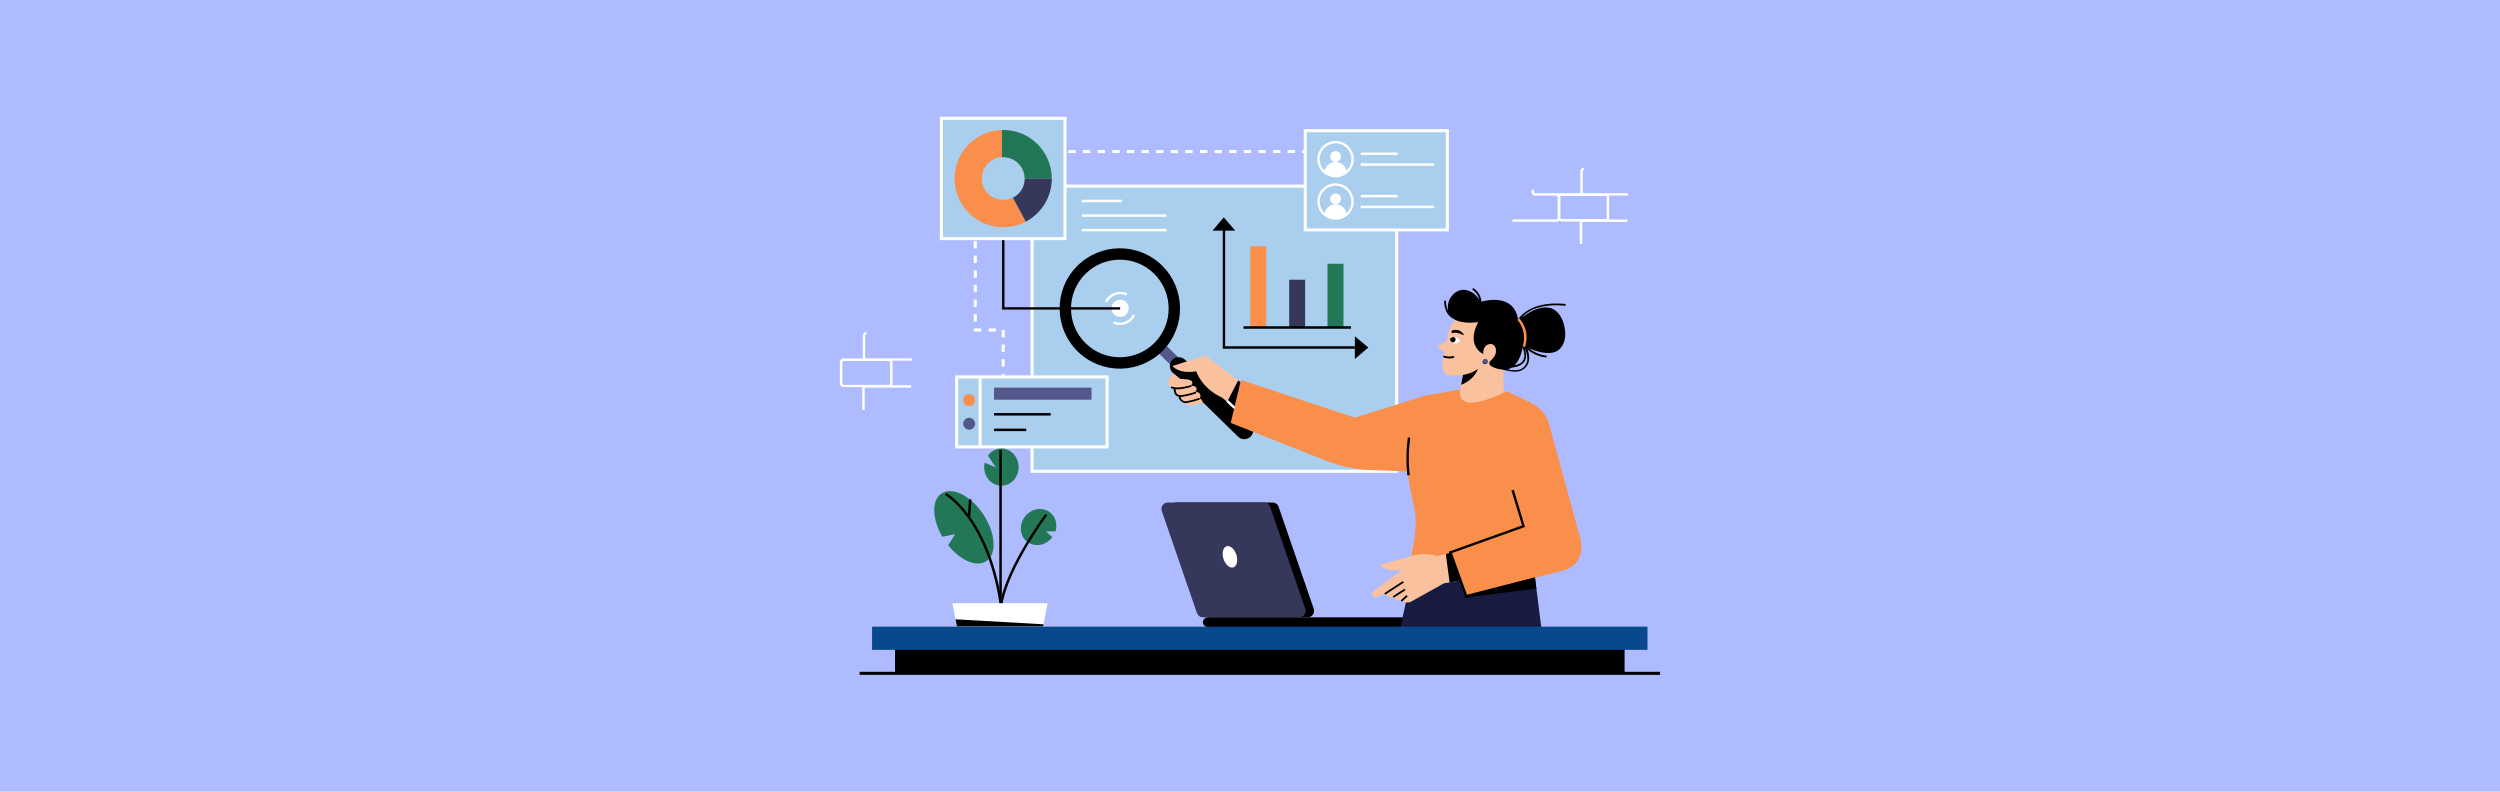 <svg xmlns="http://www.w3.org/2000/svg" xmlns:xlink="http://www.w3.org/1999/xlink" version="1.1" id="Layer_1" x="0px" y="0px" viewBox="0 0 1800 570" style="enable-background:new 0 0 1800 570;" xml:space="preserve"> <style type="text/css"> .st0{fill:#AEBCFF;} .st1{fill:#AACEEE;} .st2{fill:#FFFFFF;} .st3{fill:#35385B;} .st4{fill:#F98F4A;} .st5{fill:#227756;} .st6{fill:#54578C;} .st7{fill:#181B3F;} .st8{fill:#F9C19E;} .st9{fill:#0A0A09;} .st10{fill:#07498B;} </style> <rect id="XMLID_130_" y="-0.7" class="st0" width="1800" height="571.4"></rect> <g> <g id="Screen"> <g> <rect x="743.1" y="134" class="st1" width="262.5" height="205.4"></rect> <path class="st2" d="M1006.7,340.4H742V132.9h264.7V340.4z M744.2,338.2h260.3V135.1H744.2V338.2z"></path> </g> <g> <g> <rect x="778.9" y="143.8" class="st2" width="28.9" height="1.8"></rect> </g> <g> <rect x="778.9" y="154.3" class="st2" width="61" height="1.8"></rect> </g> <g> <rect x="778.9" y="164.8" class="st2" width="61" height="1.8"></rect> </g> </g> </g> <g id="Dotted_line"> <path class="st2" d="M723.4,274.5h-2.2v-5.3h2.2V274.5z M723.4,263.9h-2.2v-5.3h2.2V263.9z M723.4,253.4h-2.2v-5.3h2.2V253.4z M723.4,242.9h-2.2v-5.3h2.2V242.9z M717.1,238.7h-5.3v-2.2h5.3V238.7z M706.5,238.7h-5.5v-2h1.1v-0.2h4.4V238.7z M703.3,231.5 h-2.2v-5.3h2.2V231.5z M703.3,221h-2.2v-5.3h2.2V221z M703.3,210.4h-2.2v-5.3h2.2V210.4z M703.3,199.9h-2.2v-5.3h2.2V199.9z M703.3,189.4h-2.2v-5.3h2.2V189.4z M703.3,178.9h-2.2v-5.3h2.2V178.9z M703.3,168.3h-2.2v-5.3h2.2V168.3z M703.3,157.8h-2.2v-5.3 h2.2V157.8z M703.3,147.3h-2.2V142h2.2V147.3z M703.3,136.8h-2.2v-5.3h2.2V136.8z M703.3,126.2h-2.2V121h2.2V126.2z M703.3,115.7 h-2.2v-5.3h2.2V115.7z M985,110.2h-5.3V108h5.3V110.2z M974.5,110.2h-5.3V108h5.3V110.2z M964,110.2h-5.3V108h5.3V110.2z M953.5,110.2h-5.3V108h5.3V110.2z M942.9,110.2h-5.3V108h5.3V110.2z M932.4,110.2h-5.3V108h5.3V110.2z M921.9,110.2h-5.3V108h5.3 V110.2z M911.4,110.2h-5.3V108h5.3V110.2z M900.8,110.2h-5.3V108h5.3V110.2z M890.3,110.2H885V108h5.3V110.2z M879.8,110.2h-5.3 V108h5.3V110.2z M869.3,110.2H864V108h5.3V110.2z M858.7,110.2h-5.3V108h5.3V110.2z M848.2,110.2h-5.3V108h5.3V110.2z M837.7,110.2h-5.3V108h5.3V110.2z M827.2,110.2h-5.3V108h5.3V110.2z M816.6,110.2h-5.3V108h5.3V110.2z M806.1,110.2h-5.3V108h5.3 V110.2z M795.6,110.2h-5.3V108h5.3V110.2z M785,110.2h-5.3V108h5.3V110.2z M774.5,110.2h-5.3V108h5.3V110.2z M764,110.2h-5.3V108 h5.3V110.2z M753.5,110.2h-5.3V108h5.3V110.2z M742.9,110.2h-5.3V108h5.3V110.2z M732.4,110.2h-5.3V108h5.3V110.2z M721.9,110.2 h-5.3V108h5.3V110.2z M711.4,110.2h-5.3V108h5.3V110.2z"></path> </g> <g id="Wall_3_"> <path class="st2" d="M1172.1,139.1h-31.7c-0.5,0-0.8-0.4-0.8-0.8v-15c0-0.5,0.4-0.8,0.8-0.8v-1.8c-1.4,0-2.6,1.2-2.6,2.6v15 c0,0.5-0.4,0.8-0.8,0.8h-31.7c-0.5,0-0.8-0.4-0.8-0.8v-1.7h-1.8v1.7c0,1.4,1.2,2.6,2.6,2.6h15.4v0.4c0.5,0,0.8,0.4,0.8,0.8v15 c0,0.5-0.4,0.8-0.8,0.8h-31.7v1.8h31.7c0.8,0,1.5-0.3,1.9-0.9c0.5,0.4,1.1,0.7,1.7,0.7h13.3c-0.1,0.3-0.2,0.7-0.2,1.1v15h1.8v-15 c0-0.5,0.4-0.8,0.8-0.8h31.7v-1.8h-13.3c0.1-0.3,0.2-0.7,0.2-1.1v-15c0-0.4-0.1-0.7-0.2-1.1h13.7V139.1z M1123.5,156.9v-15 c0-0.5,0.4-0.8,0.8-0.8h31.7c0.5,0,0.8,0.4,0.8,0.8v15c0,0.5-0.4,0.8-0.8,0.8h-31.7C1123.8,157.7,1123.5,157.3,1123.5,156.9z"></path> <path class="st2" d="M656.3,258h-32.5c-0.5,0-0.9-0.4-0.9-0.9v-15.4c0-0.5,0.4-0.9,0.9-0.9v-1.8c-1.5,0-2.6,1.2-2.6,2.6v15.4 c0,0.4,0.1,0.8,0.2,1.1h-14.1c-1.5,0-2.6,1.2-2.6,2.6v15.4c0,1.5,1.2,2.6,2.6,2.6H621c-0.2,0.3-0.2,0.7-0.2,1.1v15.4h1.8V280 c0-0.5,0.4-0.9,0.9-0.9h32.5v-1.8h-13.6c0.2-0.3,0.2-0.7,0.2-1.1v-15.4c0-0.4-0.1-0.8-0.2-1.1h14.1V258z M606.5,276.2v-15.4 c0-0.5,0.4-0.9,0.9-0.9h32.5c0.5,0,0.9,0.4,0.9,0.9v15.4c0,0.5-0.4,0.9-0.9,0.9h-32.5C606.9,277.1,606.5,276.7,606.5,276.2z"></path> </g> <g id="Laptop"> <g> <path d="M872.3,444.5h69.2c3.2,0,5.5-3.2,4.4-6.2l-25.3-73.4c-0.6-1.9-2.4-3.1-4.4-3.1H847c-3.2,0-5.5,3.2-4.4,6.2l25.3,73.4 C868.6,443.2,870.3,444.5,872.3,444.5z"></path> </g> <g> <path class="st3" d="M866.2,444.5h69.2c3.2,0,5.5-3.2,4.4-6.2l-25.3-73.4c-0.6-1.9-2.4-3.1-4.4-3.1h-69.2c-3.2,0-5.5,3.2-4.4,6.2 l25.3,73.4C862.5,443.2,864.2,444.5,866.2,444.5z"></path> </g> <g> <path d="M1009.9,444.5H869.6c-1.9,0-3.5,1.6-3.5,3.5l0,0c0,1.9,1.6,3.5,3.5,3.5h140.3c1.9,0,3.5-1.5,3.5-3.5l0,0 C1013.3,446.1,1011.8,444.5,1009.9,444.5z"></path> </g> <g> <path class="st2" d="M890.2,399.4c1.3,4.2,0.4,8.2-2.2,9.1c-2.6,0.8-5.7-1.9-7.1-6.1c-1.3-4.2-0.4-8.2,2.2-9.1 C885.7,392.5,888.8,395.2,890.2,399.4z"></path> </g> </g> <g id="Chart_3_"> <g> <polygon points="975.5,251.1 880.4,251.1 880.4,165.3 882.1,165.3 882.1,249.3 975.5,249.3 "></polygon> </g> <g> <rect x="900.2" y="177.3" class="st4" width="11.5" height="58.4"></rect> </g> <g> <rect x="928.2" y="201.4" class="st3" width="11.5" height="34.4"></rect> </g> <g> <rect x="955.8" y="189.9" class="st5" width="11.5" height="45.9"></rect> </g> <g> <rect x="895.3" y="234.9" width="77.4" height="1.8"></rect> </g> <g> <polygon points="873,166.1 889.4,166.1 881.1,156.5 "></polygon> </g> <g> <polygon points="975.5,242.1 975.5,258.5 985.2,250.2 "></polygon> </g> </g> <g id="Chart_2_"> <g> <circle class="st2" cx="806.5" cy="222" r="6.2"></circle> </g> <g> <polygon points="806.5,222.9 721.5,222.9 721.5,123.6 723.2,123.6 723.2,221.2 806.5,221.2 "></polygon> </g> <g> <g> <path class="st2" d="M806.5,234c-1.7,0-3.5-0.4-5.1-1.1l0.7-1.6c5.1,2.4,11.2,0.2,13.6-4.9l1.6,0.7c-1.4,2.9-3.8,5.1-6.8,6.2 C809.2,233.8,807.9,234,806.5,234z"></path> </g> <g> <path class="st2" d="M797.2,217.7l-1.6-0.7c1.4-2.9,3.8-5.1,6.8-6.2c3-1.1,6.3-0.9,9.2,0.4l-0.7,1.6c-2.5-1.2-5.3-1.3-7.8-0.4 C800.5,213.3,798.4,215.2,797.2,217.7z"></path> </g> </g> <g> <g> <rect x="677.8" y="85.2" class="st1" width="89" height="86.6"></rect> <path class="st2" d="M767.9,172.9h-91.2V84.1h91.2V172.9z M678.9,170.7h86.8V86.3h-86.8V170.7z"></path> </g> <g> <g> <g> <path class="st4" d="M729.2,142.3c-2.1,1.1-4.4,1.6-6.9,1.6c-8.5,0-15.4-6.9-15.4-15.4c0-8.2,6.4-14.9,14.5-15.4V93.6 c-18.9,0.5-34.1,15.9-34.1,35c0,19.3,15.7,35,35,35c5.9,0,11.4-1.4,16.3-4L729.2,142.3z"></path> </g> </g> <g> <path class="st5" d="M757.3,128.5h-19.6c0-8.5-6.9-15.3-15.4-15.3c-0.3,0-0.6,0-0.9,0V93.6c0.3,0,0.6,0,0.9,0 C741.6,93.5,757.2,109.2,757.3,128.5z"></path> </g> <g> <path class="st3" d="M757.3,128.5L757.3,128.5c0,13.5-7.6,25.2-18.7,31.1l-9.3-17.2c5-2.5,8.5-7.7,8.5-13.8v-0.1H757.3z"></path> </g> </g> </g> </g> <g id="Chart_1_"> <g> <rect x="688.8" y="271.4" class="st1" width="108.3" height="50.4"></rect> <path class="st2" d="M798.2,322.9H687.7v-52.6h110.5V322.9z M689.9,320.7H796v-48.2H689.9V320.7z"></path> </g> <g> <rect x="715.7" y="279.1" class="st6" width="70.2" height="8.7"></rect> </g> <g> <rect x="715.7" y="297.4" width="40.8" height="1.8"></rect> </g> <g> <rect x="715.7" y="308.6" width="23.2" height="1.8"></rect> </g> <g> <ellipse transform="matrix(0.925 -0.38 0.38 0.925 -57.025 287.06)" class="st4" cx="697.8" cy="287.8" rx="4.3" ry="4.3"></ellipse> </g> <g> <circle class="st6" cx="697.8" cy="305.1" r="4.3"></circle> </g> <g> <rect x="704.6" y="271.4" class="st2" width="2.2" height="50.4"></rect> </g> </g> <g id="Chart"> <g> <rect x="939.8" y="94.1" class="st1" width="102.3" height="71.5"></rect> <path class="st2" d="M1043.2,166.6H938.7V93h104.5V166.6z M940.9,164.5H1041V95.2H940.9V164.5z"></path> </g> <g> <g> <path class="st1" d="M973.8,114.5c0,3.7-1.6,7-4.2,9.2c-2.2,1.9-5,3-8,3s-5.9-1.1-8-3c-2.6-2.2-4.2-5.6-4.2-9.2 c0-6.8,5.5-12.3,12.3-12.3C968.4,102.3,973.8,107.8,973.8,114.5z"></path> <path class="st2" d="M961.6,127.7c-3.2,0-6.2-1.1-8.6-3.2c-2.9-2.5-4.5-6.1-4.5-9.9c0-7.2,5.9-13.1,13.1-13.1 c7.2,0,13.1,5.9,13.1,13.1c0,3.8-1.6,7.4-4.5,9.9C967.8,126.5,964.8,127.7,961.6,127.7z M961.6,103.2c-6.3,0-11.4,5.1-11.4,11.4 c0,3.3,1.4,6.4,3.9,8.6c2.1,1.8,4.7,2.8,7.5,2.8c2.7,0,5.4-1,7.5-2.8c2.5-2.2,3.9-5.3,3.9-8.6 C973,108.3,967.9,103.2,961.6,103.2z"></path> </g> <g> <circle class="st2" cx="961.6" cy="112.7" r="3.9"></circle> </g> <g> <path class="st2" d="M969.6,123.8c-2.2,1.9-5,3-8,3s-5.9-1.1-8-3c0.4-4.1,3.9-7.2,8-7.2C965.8,116.6,969.2,119.7,969.6,123.8z"></path> </g> </g> <g> <rect x="979.7" y="109.8" class="st2" width="26.6" height="1.8"></rect> </g> <g> <rect x="979.7" y="117.6" class="st2" width="52.9" height="1.8"></rect> </g> <g> <g> <path class="st1" d="M973.8,145.1c0,3.7-1.6,7-4.2,9.2c-2.2,1.9-5,3-8,3s-5.9-1.1-8-3c-2.6-2.2-4.2-5.6-4.2-9.2 c0-6.8,5.5-12.3,12.3-12.3C968.4,132.8,973.8,138.3,973.8,145.1z"></path> <path class="st2" d="M961.6,158.2c-3.2,0-6.2-1.1-8.6-3.2c-2.9-2.5-4.5-6.1-4.5-9.9c0-7.2,5.9-13.1,13.1-13.1 c7.2,0,13.1,5.9,13.1,13.1c0,3.8-1.6,7.4-4.5,9.9C967.8,157.1,964.8,158.2,961.6,158.2z M961.6,133.7c-6.3,0-11.4,5.1-11.4,11.4 c0,3.3,1.4,6.4,3.9,8.6c2.1,1.8,4.7,2.8,7.5,2.8c2.7,0,5.4-1,7.5-2.8c2.5-2.2,3.9-5.3,3.9-8.6 C973,138.8,967.9,133.7,961.6,133.7z"></path> </g> <g> <circle class="st2" cx="961.6" cy="143.2" r="3.9"></circle> </g> <g> <path class="st2" d="M969.6,154.3c-2.2,1.9-5,3-8,3s-5.9-1.1-8-3c0.4-4.1,3.9-7.2,8-7.2C965.8,147.1,969.2,150.3,969.6,154.3z"></path> </g> </g> <g> <rect x="979.7" y="140.3" class="st2" width="26.6" height="1.8"></rect> </g> <g> <rect x="979.7" y="148.1" class="st2" width="52.9" height="1.8"></rect> </g> </g> <g id="Plant_3_"> <g> <g> <path class="st5" d="M708,370.4c-8.9-13.5-22.4-20.2-30.1-15.1c-7.3,4.8-6.9,18.4,0.6,31.2l9.2-1.9l-5,8 c8.8,11,20.5,16.1,27.5,11.4C717.9,398.9,716.9,383.9,708,370.4z"></path> </g> <g> <path class="st5" d="M721,322.9c-4,0-7.5,2-9.7,5.2l5.6,8.4l-7.9-3.4c-0.2,1-0.4,2.1-0.4,3.2c0,7.4,5.5,13.4,12.4,13.4 s12.4-6,12.4-13.4S727.8,322.9,721,322.9z"></path> </g> <g> <path class="st5" d="M753.1,382.6c0,0,3.5,0,6.8,0c1.6-5,0.2-10.5-3.9-13.7c-5.4-4.2-13.4-2.9-18,3c-4.5,5.8-3.9,14,1.5,18.1 c5.4,4.2,13.4,2.9,18-3c0.1-0.1,0.2-0.2,0.2-0.3L753.1,382.6z"></path> </g> <g> <path d="M719.5,433.6c-4.9-31.2-15.2-50.6-23.1-61.3c-8.5-11.6-15.9-15.9-16-15.9l0.9-1.5c0.3,0.2,7.8,4.4,16.5,16.3 c8,10.9,18.6,30.5,23.5,62.2L719.5,433.6z"></path> </g> <g> <rect x="719.5" y="323.9" width="1.8" height="112.4"></rect> </g> <g> <path d="M721.3,440.9h-1.8c0-25.9,31.8-69.1,33.1-70.9l1.4,1C753.7,371.4,721.3,415.5,721.3,440.9z"></path> </g> <g> <rect x="691.7" y="365.2" transform="matrix(6.738695e-02 -0.998 0.998 6.738695e-02 285.727 1037.798)" width="12.6" height="1.8"></rect> </g> </g> <g> <polygon class="st2" points="754.3,434.3 751.3,449.5 751,451.1 689,451.1 688,445.9 685.7,434.3 "></polygon> </g> <g> <polygon points="751.3,449.5 751,451.1 689,451.1 688,445.9 "></polygon> </g> </g> <g id="Woman_2_"> <g> <polygon class="st7" points="1110,453.8 1007.8,453.8 1011.4,437.6 1016,417 1104.8,413.1 1106.2,423.8 "></polygon> </g> <g> <g> <rect x="837.3" y="244" transform="matrix(0.7 -0.715 0.715 0.7 69.544 678.191)" class="st6" width="7.8" height="24.9"></rect> </g> <g> <path d="M853.2,259l47.2,46.2c2.5,2.5,2.6,6.6,0.1,9.1l0,0c-2.5,2.5-6.6,2.6-9.1,0.1l-47.2-46.2c-2.5-2.5-2.6-6.6-0.1-9.1h0 C846.5,256.6,850.6,256.5,853.2,259z"></path> </g> <g> <g> <path d="M775.3,191.8c16.8-17.1,44.2-17.4,61.3-0.7c17.1,16.8,17.4,44.2,0.7,61.3c-16.8,17.1-44.2,17.4-61.3,0.7 S758.5,208.9,775.3,191.8z M781.7,247.2c13.9,13.6,36.1,13.3,49.7-0.5c13.6-13.9,13.3-36.1-0.5-49.7 c-13.9-13.6-36.1-13.3-49.7,0.5C767.6,211.4,767.8,233.7,781.7,247.2z"></path> </g> </g> </g> <g> <g> <path class="st8" d="M1053.4,270.1l0-0.1c0,0-6.2,0.5-8.7,0.4c-10.5-0.4-4.6-17.1-4.6-17.1c-1.5-0.7-3-1.7-4.1-2.6 c-0.8-0.6-0.7-1.9,0.3-2.3c2.8-1.4,5.6-3.1,5.6-3.1c1.2-13.5,7.7-15.8,7.7-15.8l32.4,1.4l0.7,30.5c-1.3,7.4,1.4,39.2,1.4,39.2 l-36-1.3l4-22l0-0.2L1053.4,270.1z"></path> </g> <g> <path d="M1043.7,258.1c-1.2,0-2.8-0.2-4.6-0.8l0.4-1.3c4.6,1.5,7,0.2,7,0.2l0.7,1.1C1047.1,257.4,1045.9,258.1,1043.7,258.1z"></path> </g> <g> <path class="st2" d="M1043.9,244c0,0,0.2,1.6,1.6,2.5c0.4,0.3,1,0.6,1.7,0.7c1.1,0.2,3,0.1,4.1-1.9c0,0-1.8-3.1-4.7-2.6 C1045.8,242.7,1044.9,243.1,1043.9,244z"></path> </g> <g> <path d="M1043.9,244c0,0,0.2,1.6,1.6,2.5c1.2,0.2,2.3-0.6,2.5-1.7c0.2-0.9-0.4-1.9-1.3-2.2 C1045.8,242.7,1044.9,243.1,1043.9,244z"></path> </g> <g> <path d="M1053.5,241.3c-1.5-0.8-4.7-2.3-7.2-1.5c-0.3,0.1-0.6,0-0.9-0.2c0,0,0,0,0,0c-0.7-0.5-0.4-1.6,0.4-1.8 c1.8-0.5,5.6-0.9,8.1,3C1054,241.1,1053.8,241.4,1053.5,241.3z"></path> </g> <path d="M1127.1,220.2l0.2-1.3c-0.2,0-24.2-3.6-34.3,11.1c-2.9-18.3-22.2-14-26.4-12.8c-0.3-6.5-5.6-9.7-5.9-9.8l-0.7,1.1 c0,0,4.2,2.5,5.1,7.4c-1.4-2.5-4-4.6-4-4.6c-10.1-7-17.1,1.7-18.2,6.4c-0.6,2.5-0.6,4.6-0.2,6.3c-1.8-3.5-1.6-7.4-1.6-7.5 l-1.3-0.1c0,0.4-0.4,9.6,6.5,13c6.3,4.5,18,2.5,18,2.5c-9.1,17.4,3.6,23,3.6,23c-0.1-3.8,1.4-5.9,3.1-6.7c3.9-1.8,5.7,1.3,6,2.9 c0.8,5.3-2.7,7.2-4.2,9.1c-1.7,2.2,1.2,3.7,2.3,4.2c2.3,1,4.4,1.5,6.2,1.6c3.6,0.9,6.8,1.6,9.5,1.6c2.2,0,4.1-0.4,5.6-1.4 c2.4-1.5,3.9-3.6,4.4-6.2c0.6-2.8,0-5.8-0.9-8.3c5.7,5.1,13.2,5.7,13.6,5.7l0.1-1.3c-0.1,0-7.4-0.6-12.8-5.5 c8.9,4.3,16.9,4.4,20.5,2c7.9-5.3,5.9-16.7,3.8-21.8c-7.2-17.2-23.7-6.6-29.7-2C1105.6,217,1126.8,220.2,1127.1,220.2z M1096.3,250.3c1,2.4,1.9,6,0.5,8.8c-1,2-3.1,3.3-6.3,3.9C1094.3,259.2,1095.8,253.2,1096.3,250.3z M1099.5,260.1 c-0.5,2.2-1.7,4-3.8,5.3c-2.1,1.3-5.2,1.5-10.2,0.6c1.1-0.3,2.1-0.8,2.9-1.3c4.8-0.5,8-2.1,9.5-4.9c1.6-3.1,0.7-6.9-0.3-9.6 C1098.8,252.7,1100.2,256.6,1099.5,260.1z"></path> <g> <path d="M1053.4,269.9c2.7-0.4,7.6-1.7,10.7-4.4c-0.1,0.3-2.2,7.7-12.1,11.6L1053.4,269.9z"></path> </g> <g> <g> <path class="st9" d="M1070.6,261.6c-0.6,0.7-1.7,0.8-2.5,0.2c-0.7-0.6-0.8-1.7-0.2-2.5c0.6-0.7,1.7-0.8,2.5-0.2 C1071.1,259.8,1071.2,260.9,1070.6,261.6z"></path> </g> <g> <path class="st6" d="M1070.9,261.3c-0.6,0.7-1.7,0.8-2.5,0.2c-0.7-0.6-0.8-1.7-0.2-2.5c0.6-0.7,1.7-0.8,2.5-0.2 C1071.4,259.5,1071.5,260.6,1070.9,261.3z"></path> </g> </g> <g> <path class="st4" d="M1098,249.9l-1.7-0.5c3.7-11.4-3.8-19-3.8-19.1l1.2-1.2C1094.1,229.4,1102.1,237.5,1098,249.9z"></path> </g> </g> <g> <path class="st8" d="M895.1,276.7l-5.7,17.5c-1.3-0.4-3.7-2.7-5.9-4.8c-1.6-1.5-3-2.8-3.8-3.2c-14.6-6.7-18.4-18.8-18.4-18.8 c-13.2,2-17.1-3.9-17.1-3.9l24-7.6l10.2,8.1l13.1,10L895.1,276.7z"></path> </g> <g> <path class="st8" d="M844.9,268.9c0,0-4.9,4.5-3.5,7.9c0,0,0.5,1.9,4.4,2.9c0,0-1.9,3.9,3.4,5.8c0,0,0,3.4,4.4,3.9 c0,0-0.5,2.4,2.4,2.4c2.9,0,9.7-1.5,9.7-1.5s0.5-2.4-1.9-3.4c0,0,2.4-3.9-2.9-4.9c0,0,2.9-3.9-3.4-4.4c0,0,3.4-3.4-2.4-4.4 l-5.4-0.5L844.9,268.9z"></path> </g> <g> <path d="M895.1,276.7l-5.7,17.5c-1.3-0.4-3.7-2.7-5.9-4.8l8-15.5L895.1,276.7z"></path> </g> <g> <polygon points="1106.2,423.8 1055.2,430.2 1046.4,401.7 1104.8,413.1 "></polygon> </g> <g> <path class="st4" d="M1138,388.2l-22.6-82.5c-1.9-6.9-6.7-12.6-13.1-15.7l-17.3-8.3c-39.4,19.1-33.5-1.2-33.5-1.2l-25.2,4.3 l-50.8,15.9l-82-27.1l-7.4,30.9l68.6,27.2c10.1,4,20.9,6.3,31.8,6.7l26.9,1.1c0,0,0,4.4,5.3,28.5c3.5,16.1-7.9,53.9-7.9,53.9 s34.5-7.3,39.5-7.5l5.3,14.9l45.6-12.3l24.1-6.1C1142.9,406,1138,388.2,1138,388.2z"></path> </g> <g> <g> <path class="st8" d="M1051.7,417.9l-8,1.4l-4.1,0.7l-23.8,13.3c-3.8,1.6-6.9-1.1-6.9-1.1c-4.5,0.2-6.3-2.3-6.3-2.3 c-4.1,0.7-6.1-2.5-6.1-2.5c-2.5,1.4-4.5,2.2-6,2.5c-2.2,0.4-3.5-2.5-1.8-3.9l3-2.4l18-13.3c-13.6,1.9-15.9-3.7-15.9-3.7 l23.7-6.6c9.3-2.6,17.3,0.4,17.3,0.4l6.2-1.5l3.8-0.9L1051.7,417.9z"></path> </g> <g> <rect x="995.2" y="422.5" transform="matrix(0.839 -0.545 0.545 0.839 -68.547 614.961)" width="15.9" height="1.3"></rect> </g> <g> <rect x="1001.8" y="426.6" transform="matrix(0.841 -0.542 0.542 0.841 -70.914 613.497)" width="10" height="1.3"></rect> </g> <g> <rect x="1008.1" y="429.6" transform="matrix(0.735 -0.678 0.678 0.735 -23.703 799.981)" width="5.6" height="1.3"></rect> </g> </g> <g> <path d="M847.8,280.3c-3.5,0-4.9-1-5-1l0.8-1.1l-0.4,0.5l0.4-0.5c0,0,3.5,2.3,13.9-1l0.4,1.3 C853.4,279.8,850.1,280.3,847.8,280.3z"></path> </g> <g> <path d="M850.1,285.9c-1.5,0-2.7-0.5-3.6-1.4c-1.8-1.9-1.3-5-1.3-5.1l1.3,0.2l-0.7-0.1l0.7,0.1c0,0-0.3,2.6,1,4 c0.7,0.7,1.7,1,3.1,0.9c0,0,6.5-0.9,10.3-2.6l0.5,1.2c-4,1.8-10.4,2.6-10.7,2.7C850.5,285.9,850.3,285.9,850.1,285.9z"></path> </g> <g> <path d="M853.7,290.3L853.7,290.3c-3.6-0.4-4.9-3.1-5.1-4.5l1.3-0.2c0,0.1,0.4,3,3.7,3.4c0.7-0.1,5.9-1,9.9-2.6l0.5,1.2 C859.6,289.3,854,290.2,853.7,290.3L853.7,290.3z"></path> </g> <g> <path d="M1013.3,342.3c-1.7-15.3,0.4-27.3,0.4-27.4l1.7,0.3c0,0.1-2.1,11.9-0.4,26.9L1013.3,342.3z"></path> </g> <g> <rect x="885.3" y="288" transform="matrix(0.687 -0.727 0.727 0.687 65.388 735.091)" class="st2" width="1.8" height="7.3"></rect> </g> <g> <polygon points="1051.7,417.9 1043.7,419.3 1041,398.9 1044.9,397.9 "></polygon> </g> <g> <polygon points="1055.1,430.3 1043.1,397.2 1095.9,378.3 1088.2,353.1 1089.9,352.6 1098,379.4 1045.4,398.2 1056.2,428.2 1105,415.7 1105.4,417.4 "></polygon> </g> </g> <g id="Table_3_"> <g> <rect x="644.4" y="465.7" width="525.3" height="18.9"></rect> </g> <g> <rect x="627.9" y="451.2" class="st10" width="558.3" height="16.7"></rect> </g> <g> <rect x="618.9" y="483.7" width="576.3" height="2.2"></rect> </g> </g> </g> </svg>